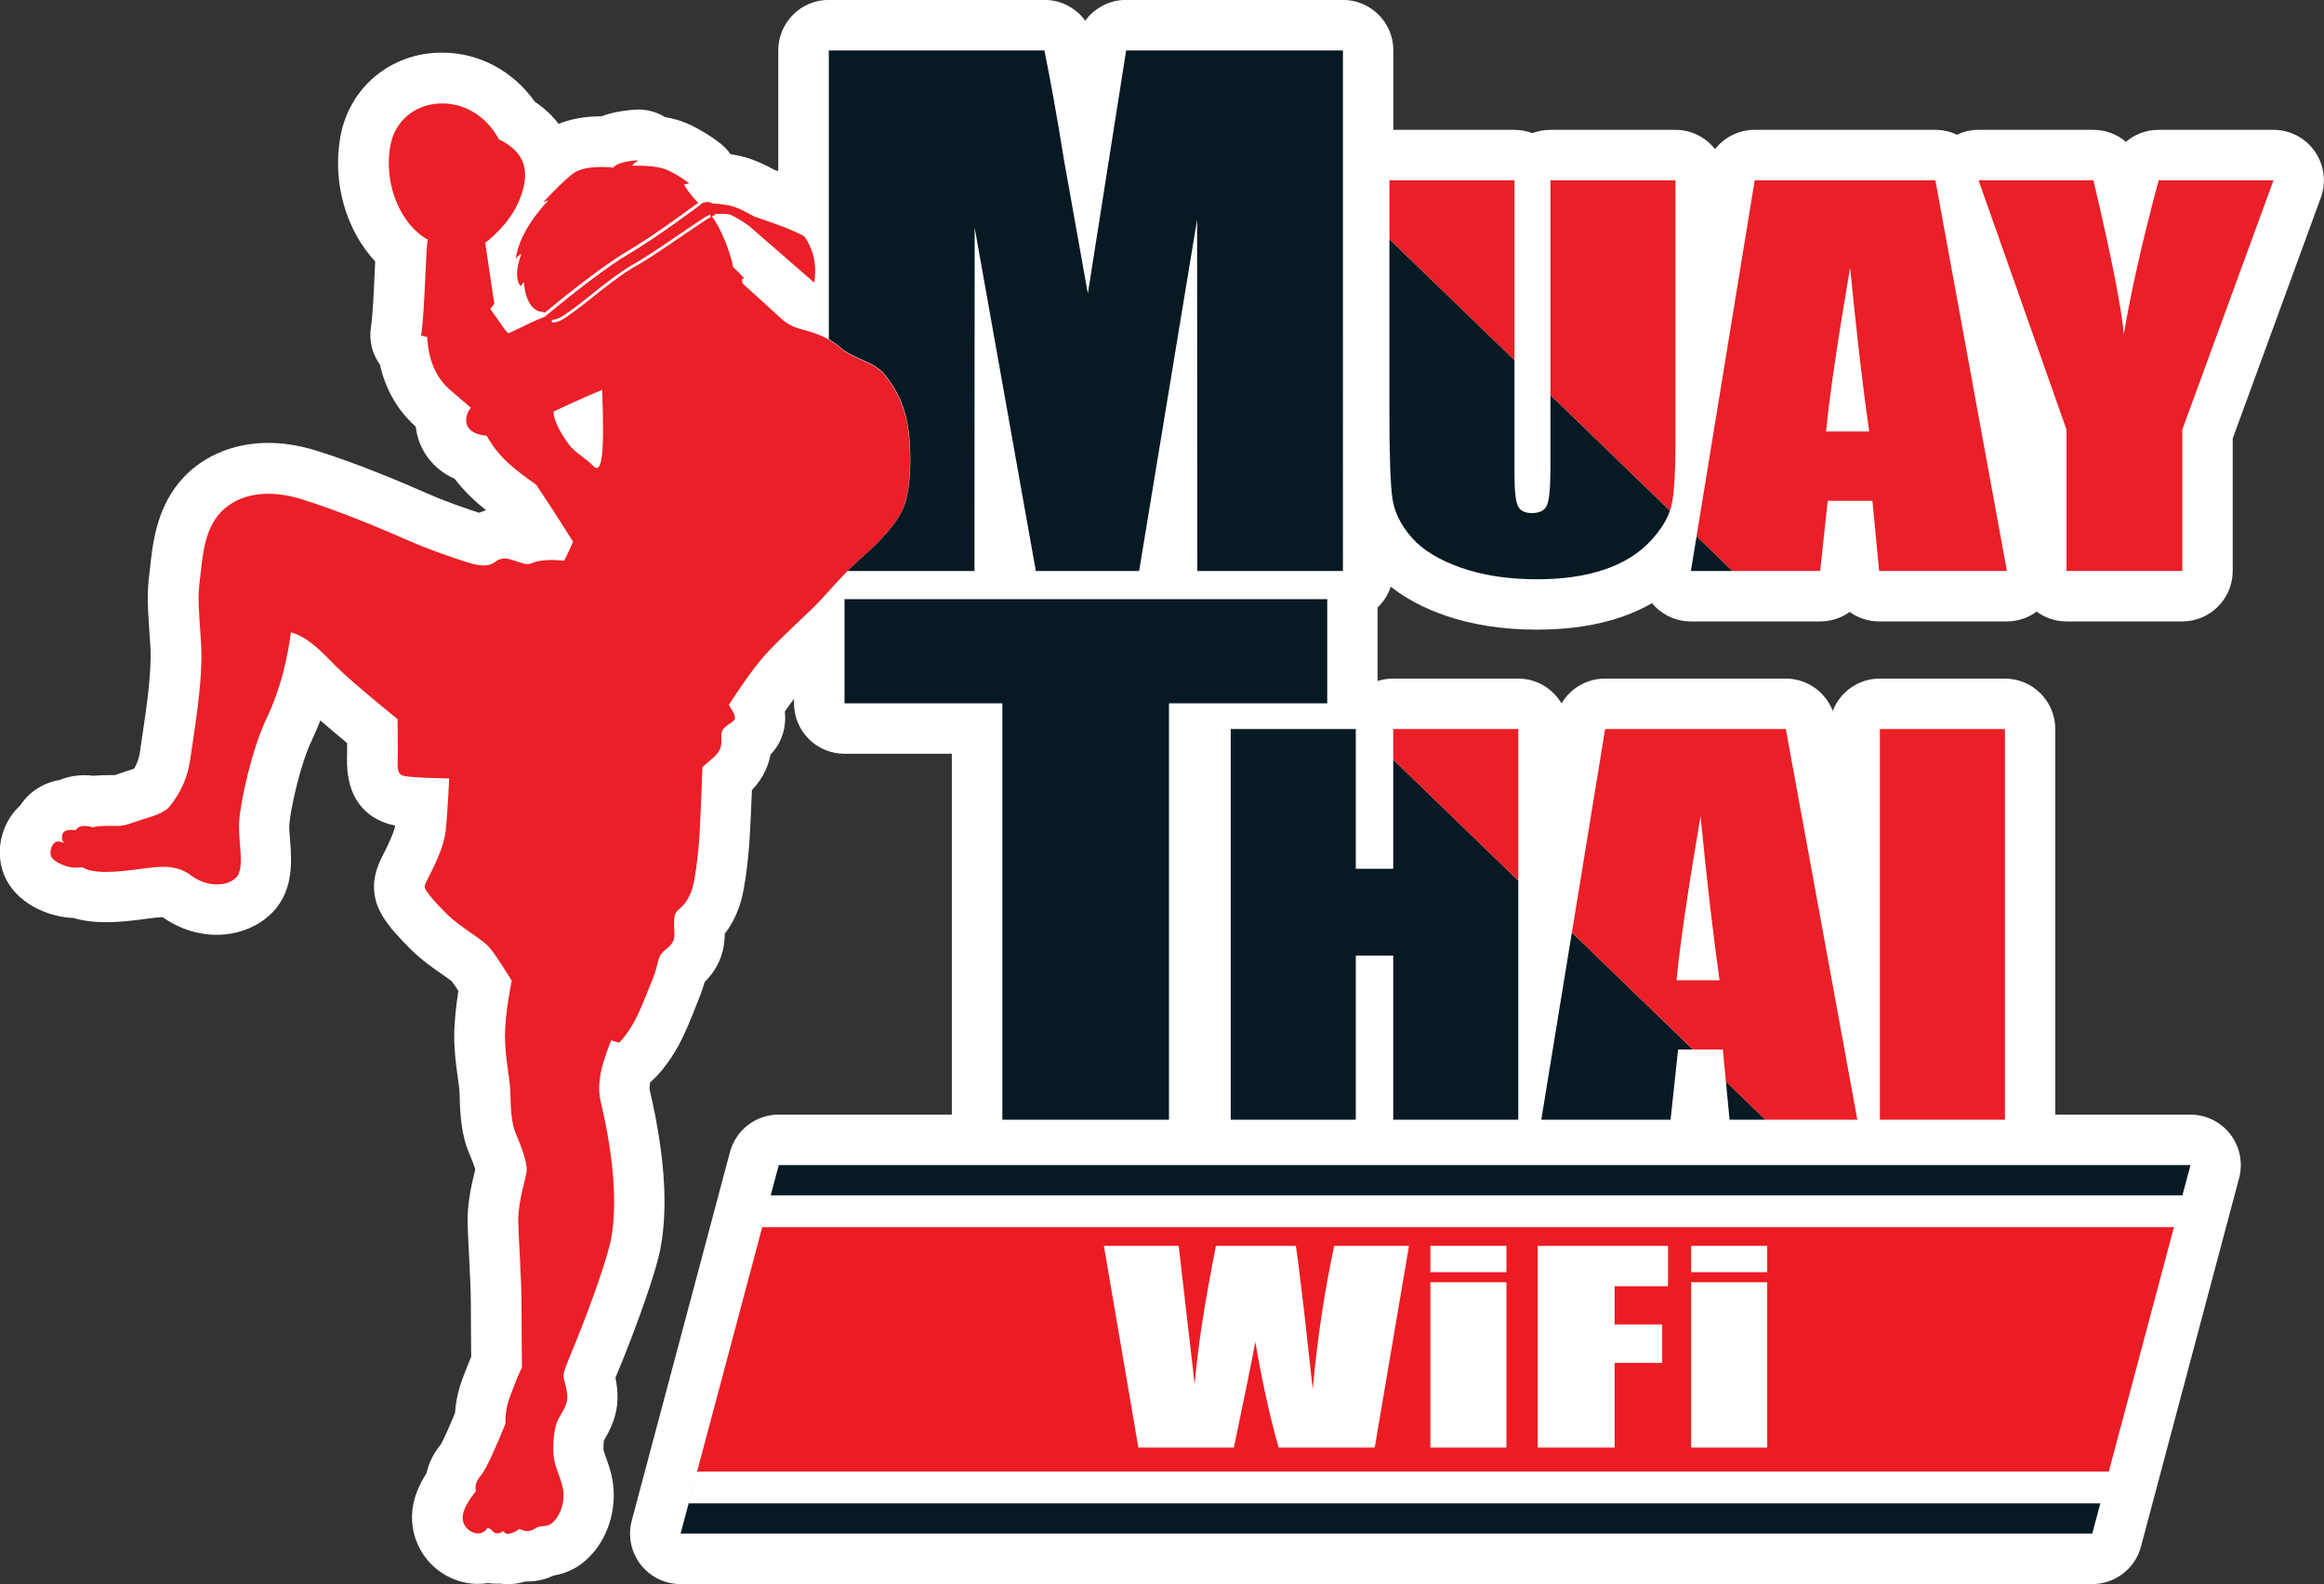 <svg xmlns="http://www.w3.org/2000/svg" id="Layer_1" viewBox="0 0 460.55 313.95"><rect x="0" y="0" width="460.55" height="313.95" fill="#333333" stroke="none"/><defs><style>      .cls-1 {        fill: #fff;      }      .cls-2 {        fill: #ea1f27;      }      .cls-3 {        fill: #ec1c24;      }      .cls-4 {        fill: #2d368e;      }      .cls-5 {        fill: #071923;      }    </style></defs><path class="cls-1" d="M275.63,116.28c2.89,2.28,6.42,4.18,10.59,5.64,5.4,1.9,11.59,2.86,18.38,2.86,6.21,0,11.81-.83,16.62-2.47,2.22-.76,4.27-1.69,6.17-2.78.03.03.05.07.08.1,1.9,2.24,4.69,3.52,7.62,3.52h25.62c2.17,0,4.19-.69,5.84-1.88,1.65,1.19,3.67,1.88,5.84,1.88h25.32c2.15,0,4.21-.7,5.9-1.94,1.66,1.22,3.69,1.94,5.9,1.94h22.95c5.52,0,10-4.48,10-10v-26.25l17.46-47.73c1.12-3.07.68-6.49-1.19-9.17-1.87-2.68-4.93-4.27-8.2-4.27h-22.77c-2.43,0-4.7.88-6.46,2.37-1.76-1.49-4.03-2.37-6.46-2.37h-22.76c-1.5,0-2.95.35-4.26.97-1.31-.62-2.77-.97-4.29-.97h-35.81c-3.16,0-6.01,1.48-7.85,3.82-1.83-2.32-4.66-3.82-7.85-3.82h-24.78c-1.26,0-2.45.24-3.56.66-1.11-.42-2.3-.66-3.56-.66h-24v-15.75c0-5.52-4.48-10-10-10h-42.96c-3.3,0-6.27,1.61-8.1,4.13-1.83-2.53-4.81-4.13-8.1-4.13h-42.73c-5.52,0-10,4.48-10,10v23.94c-.24-.08-.49-.17-.72-.24-1.62-.89-4.23-2.18-6.66-2.73-.73-.17-1.43-.29-2.08-.39-.55-.79-1.22-1.5-1.99-2.11-.55-.44-3.5-2.7-6.97-4.13-1.19-.49-2.53-.86-4.02-1.12-1.54-.95-3.35-1.49-5.25-1.49-.2,0-.41,0-.61.02-2.72.17-4.92.64-6.72,1.32h-.09c-3.21,0-6.03.51-8.42,1.51-1.23-1.64-2.81-3.12-4.71-4.39-4.36-6.15-11.06-9.74-18.42-9.74-10.08,0-18.35,6.85-20.12,16.66-1.64,9.13,1.17,18.57,6.9,24.73-.03.64-.06,1.35-.1,2.12-.16,3.57-.37,8.46-.75,10.98-.4,2.67.3,5.28,1.79,7.34,1.1,4.92,3.48,9.05,7.1,12.3.46,4.19,3.03,8.25,7.71,10.32,1.94,2.55,4.09,4.53,6.23,6.24-.47.14-.93.3-1.38.5-1.85-.59-6.1-2-10-3.71-5.7-2.5-14.22-6.11-22.32-8.62-3.25-1.01-6.44-1.52-9.5-1.52-7.16,0-13.61,2.88-17.7,7.92-4.48,5.53-5.19,12.12-5.7,16.93l-.06.54c-.58,4.24-.41,6.78-.08,11.78.06.93.13,1.99.21,3.19.31,4.98-.82,12.49-1.57,17.46-.19,1.28-.36,2.41-.49,3.35-.2,1.52-.68,2.59-1.18,3.41-.19.06-.38.12-.55.17-.4.12-.78.25-1.15.37l-1.02.35c-.35.12-.79.27-1.11.37-.28,0-.58,0-.9,0-1.19,0-2.28.03-3.31.13-.6-.07-1.19-.11-1.78-.11-1.77,0-3.43.33-4.92.95-3.57.6-5.75,2.51-6.82,3.73-.37.42-.7.87-1,1.33-.72.65-1.36,1.39-1.91,2.22-2.31,3.46-2.78,7.93-1.22,11.67,2.22,5.33,8.46,8.21,13.68,8.39,1.89.57,4.03.84,6.46.84,2.76,0,5.57-.34,7.98-.67,1.15-.15,2.44-.33,3.24-.33,3.17,2.26,6.96,3.5,10.73,3.5s7.48-1.3,10.19-3.65c5.18-4.46,4.67-10.89,4.33-15.15-.09-1.1-.19-2.35-.14-3.03.2-3.02,2.16-11.91,4.41-16.62.65-1.37,1.23-2.71,1.74-4.04,1.75,1.52,3.67,3.14,5.3,4.49,0,.65,0,1.27,0,1.81,0,.34-.01.66-.02.96-.26,8.61,4.14,11.9,7.89,13.15.37.12.83.27,1.65.42-.16.97-.64,2.07-1.15,3.23l-.27.62c-.16.36-.42.87-.68,1.37-1.05,2.01-2.48,4.76-1.99,8.39.48,3.31,2.38,6.2,7.28,11.02,2.1,2.07,4.39,3.65,6.22,4.93.61.42,1.41.98,1.8,1.29.3.39.78,1.09,1.32,1.92-.4,2.58-.82,5.95-.82,8.92,0,3.25.39,6.01.7,8.24.18,1.3.35,2.52.37,3.33.06,3.76.32,8.1,1.9,11.72.55,1.27.97,2.4,1.2,3.14-.04.14-.07.3-.11.45-.6,2.5-1.51,6.28-1.41,10.21.04,1.73.16,3.96.28,6.33.17,3.32.36,7.07.36,9.76,0,3.29.04,7.72.07,10.37-.27.64-.57,1.38-.88,2.2-.1.27-.2.53-.31.8-.73,1.85-1.77,4.5-2.02,8.19-1.02,2.45-2.24,5.3-2.85,6.27-1.5,1.82-2.37,3.75-2.79,5.62-1,1.58-2.02,3.58-2.52,5.72-1.57,6.71,2.17,13.42,8.69,15.59,1.3.44,2.64.66,3.98.66.68,0,1.36-.06,2.02-.17.57.09,1.15.13,1.74.13.2,0,.39,0,.59-.02.52.07,1.05.11,1.58.11,1.29,0,2.48-.21,3.55-.53.11,0,.23,0,.34,0,2.22,0,3.99-.59,5.23-1.18,1.21-.2,2.85-.64,4.6-1.7.27-.17.54-.35.8-.54,4.18-3.13,6.61-8.41,6.5-14.13-.06-2.93-.94-5.37-1.59-7.16-.15-.42-.35-.97-.43-1.25-.05-.62,0-1.49.09-2.02.03-.04.05-.09.08-.13.91-1.57,2.6-4.49,2.6-8.42,0-1.51-.2-2.82-.42-3.85.18-.44.38-.92.56-1.35.31-.75.66-1.59,1.03-2.5,1.3-3.21,5.36-13.74,6.91-19.86,1.83-7.25,1.28-15.71.49-21.53-.73-5.38-1.54-8.91-2.02-11.01l-.2-.89s-.07-.36.12-1.42c.2-.16.4-.33.59-.51.53-.49,2.42-2.36,4.44-5.73,1.67-2.8,3.19-6.65,4.4-9.75l.43-1.09c.42-1.07.72-2.01.93-2.77,1.64-1.62,3.98-4.65,3.98-9.46v-.1c1.17-1.52,2.12-3.28,2.84-5.26,1.49-4.14,2.05-12.65,2.14-14.32.15-2.63.3-6.16.41-8.89,1.42-1.5,3.08-3.8,3.68-7.02,1.3-1.38,2.61-3.42,2.87-6.32.07-.79.05-1.54-.02-2.26.61-.87,1.22-1.72,1.81-2.49v.88c0,5.52,4.48,10,10,10h21.28v71.51h-34.31c-4.53,0-8.5,3.05-9.66,7.43l-7.85,29.46-10.01,37.56-1.6,6.01c-.8,3-.16,6.2,1.73,8.67,1.89,2.46,4.82,3.91,7.93,3.91h279.76c4.53,0,8.5-3.05,9.66-7.43l1.6-6s0,0,0-.01l16.25-61.01s0,0,0,0l1.6-6.01c.8-3,.16-6.21-1.73-8.67-1.89-2.46-4.82-3.91-7.93-3.91h-26.77v-76.41c0-5.52-4.48-10-10-10h-24.78c-4.25,0-7.87,2.66-9.32,6.4-1.46-3.79-5.13-6.4-9.33-6.4h-35.81c-3.62,0-6.85,1.95-8.61,4.92-1.74-2.94-4.94-4.92-8.6-4.92h-24.78c-1.07,0-2.11.17-3.08.49v-14.57c1.18-1.12,2.09-2.53,2.61-4.11Z"></path><g><g><polygon class="cls-5" points="432.49 236.9 434.09 230.89 154.33 230.89 146.48 260.35 152.73 236.9 432.49 236.9"></polygon><polygon class="cls-5" points="134.87 303.92 414.63 303.92 416.23 297.91 136.48 297.91 134.87 303.92"></polygon><polygon class="cls-4" points="418.71 288.61 417.91 291.62 417.91 291.62 416.23 297.91 416.23 297.91 432.49 236.9 432.49 236.9 418.71 288.61"></polygon><polygon class="cls-4" points="136.47 297.91 136.48 297.91 146.48 260.35 136.47 297.91"></polygon><polygon class="cls-1" points="138.15 291.62 151.05 243.2 430.81 243.2 418.71 288.61 432.49 236.9 152.73 236.9 146.48 260.35 136.48 297.91 416.23 297.91 417.91 291.62 138.15 291.62"></polygon><polygon class="cls-4" points="417.91 291.62 418.71 288.61 417.91 291.62 417.91 291.62"></polygon><polygon class="cls-3" points="151.05 243.2 138.15 291.62 417.91 291.62 418.71 288.61 430.81 243.2 151.05 243.2"></polygon></g><g><path class="cls-1" d="M279.22,246.9l-6.79,39.98h-19.04c-1.74-6.14-3.28-13.13-4.62-20.96-.61,3.36-2.03,10.35-4.25,20.96h-18.93l-6.83-39.98h14.82l1.61,13.95,1.56,13.49c.56-6.98,1.97-16.12,4.21-27.44h15.84c.21,1.17.77,5.57,1.66,13.19l1.69,15.21c.86-9.68,2.28-19.14,4.25-28.4h14.82Z"></path><path class="cls-1" d="M298.53,246.9v5.21h-15.07v-5.21h15.07ZM298.53,254.11v32.77h-15.07v-32.77h15.07Z"></path><path class="cls-1" d="M304.72,246.9h25.83v8h-10.57v7.58h9.42v7.61h-9.42v16.79h-15.26v-39.98Z"></path><path class="cls-1" d="M350.21,246.9v5.21h-15.07v-5.21h15.07ZM350.21,254.11v32.77h-15.07v-32.77h15.07Z"></path></g><polygon class="cls-5" points="263.02 118.74 167.36 118.74 167.36 139.38 198.64 139.38 198.64 221.9 231.66 221.9 231.66 139.38 263.02 139.38 263.02 118.74"></polygon><polygon class="cls-5" points="276.1 172.17 268.68 172.17 268.68 144.48 243.9 144.48 243.9 221.9 268.68 221.9 268.68 189.38 276.1 189.38 276.1 221.9 300.88 221.9 300.88 174.5 276.1 150.53 276.1 172.17"></polygon><polygon class="cls-5" points="305.44 221.9 331.06 221.9 332.55 207.98 335.48 207.98 311.5 184.78 305.44 221.9"></polygon><polygon class="cls-5" points="342.75 221.9 349.86 221.9 342.02 214.3 342.75 221.9"></polygon><polygon class="cls-2" points="276.1 150.53 300.88 174.5 300.88 144.48 276.1 144.48 276.1 150.53"></polygon><path class="cls-2" d="M318.09,144.48l-6.58,40.3,23.98,23.2h5.93l.6,6.33,7.84,7.59h18.21l-14.17-77.42h-35.81ZM332.24,194.26c.65-6.85,2.23-17.69,4.76-32.52,1.26,12.91,2.52,23.75,3.77,32.52h-8.53Z"></path><rect class="cls-2" x="372.54" y="144.48" width="24.78" height="77.42"></rect><polygon class="cls-2" points="300.13 35.74 275.35 35.74 275.35 47.4 300.13 71.38 300.13 35.74"></polygon><path class="cls-2" d="M307.25,78.27l23.69,22.93c.15-.45.29-.91.38-1.36.47-2.37.71-6.49.71-12.36v-51.74h-24.78v42.53Z"></path><path class="cls-2" d="M347.73,35.74l-11.52,70.54,7.1,6.87h17.4l1.49-13.91h8.86l1.33,13.91h25.32l-14.17-77.41h-35.81ZM361.88,85.52c.65-6.85,2.23-17.69,4.76-32.51,1.26,12.91,2.52,23.75,3.78,32.51h-8.53Z"></path><path class="cls-2" d="M427.78,35.74c-3.23,12.08-5.53,22.25-6.9,30.5-.46-5.22-2.46-15.39-6.02-30.5h-22.76l17.42,49.39v28.02h22.95v-28.02l18.07-49.39h-22.77Z"></path><path class="cls-5" d="M307.25,78.27v14.52c0,3.86-.23,6.3-.68,7.34-.45,1.04-1.46,1.55-3.03,1.55-1.37,0-2.29-.47-2.74-1.41-.45-.94-.68-3.1-.68-6.48v-22.41l-24.78-23.97v34.15c0,8.73.2,14.46.59,17.19.39,2.72,1.67,5.31,3.82,7.77,2.16,2.46,5.41,4.45,9.77,5.98,4.35,1.53,9.38,2.3,15.07,2.3,5.14,0,9.6-.65,13.39-1.94,3.79-1.29,6.84-3.19,9.15-5.69,1.88-2.03,3.14-4.02,3.8-5.96h0l-23.69-22.93Z"></path><polygon class="cls-5" points="336.21 106.29 335.09 113.16 343.31 113.16 336.21 106.29"></polygon><path class="cls-2" d="M11.62,166.75c-1.2-.09-1.94,1.85-1.48,2.96.46,1.11,3.51,2.68,6.1,2.13,2.41,1.48,7.31.93,11.47.37,4.16-.55,7.21-.92,10.17,1.29,2.96,2.22,6.75,2.31,8.78.55,2.04-1.75.46-7.21.74-11.28.28-4.07,2.5-14.24,5.36-20.25,2.87-6.01,4.16-11.84,4.9-17.2,3.6,1.02,6.19,3.98,9.15,6.94,2.96,2.96,11.98,10.26,11.98,10.26,0,0,.05,4.16.05,6.57s-.37,4.16,1.02,4.62c1.39.46,9.16.56,9.16.56,0,0-.37,7.49-.69,10.31-.33,2.82-1.43,5.08-2.22,6.89-.79,1.8-2.03,3.7-1.94,4.35.09.65,1.53,2.49,4.39,5.32,2.87,2.82,6.89,4.85,8.41,6.61,1.53,1.76,4.44,6.61,4.44,6.61,0,0-1.34,6.38-1.34,10.96s1.02,8.18,1.07,11.42c.05,3.24.28,6.06,1.06,7.86.79,1.8,2.31,5.64,2.17,7.35-.14,1.71-1.76,6.24-1.66,10.22.09,3.98.64,11.42.64,16.32s.09,12.52.09,12.52c0,0-.74,1.4-1.52,3.53-.79,2.13-1.85,4.16-1.76,7.63-1.9,4.58-3.61,8.74-4.99,10.4-1.39,1.62-.83,2.91-.83,2.91,0,0-2.09,2.45-2.55,4.44-.46,1.99.74,3.37,2.13,3.84,1.39.46,2.31-.37,2.5-.74.19-.37.83-.09,1.29.51.47.6,1.53.28,2.13-.1.28,1.01,2.04.43,3.1-.45,1.94.97,2.68.14,3.47-.28.78-.41,1.71-.05,2.77-.69,1.66-1.25,2.54-3.56,2.5-5.92-.05-2.36-1.66-4.95-1.94-7.3-.27-2.36.05-5.5.65-6.98.6-1.48,2.03-3.05,2.03-4.9s-.74-3.28-.74-4.3,1.06-3.28,2.63-7.16c1.58-3.89,5.18-13.41,6.48-18.54,1.29-5.13,1.06-11.93.28-17.75-.79-5.83-1.67-9.2-2.08-11.1-.42-1.89-.28-3.89.19-6.06.46-2.18,1.94-5.83,1.94-5.83l1.57.46s1.2-1.11,2.63-3.51c1.44-2.4,3.05-6.7,4.12-9.38,1.06-2.68.83-3.93,1.85-4.99,1.02-1.06,2.36-1.53,2.36-3.56s-.41-3.98.79-4.9c1.2-.93,2.03-2.17,2.64-3.84.6-1.66,1.29-6.71,1.57-11.51.27-4.81.55-12.9.55-12.9,0,0,.51-.51,1.62-1.43,1.11-.93,1.9-1.76,2.08-2.91.19-1.16-.23-2.5.46-3.28.69-.79,2.22-1.48,2.27-1.99.04-.51-.09-1.01-1.2-2.73,1.48-2.31,4.72-7.17,7.26-9.99,2.54-2.82,7.3-7.17,9.75-9.57,2.45-2.41,5.23-6.01,8.93-9.25,3.7-3.24,7.63-7.21,8.88-10.91,1.25-3.7,1.34-9.94.78-14.38-.56-4.44-1.94-7.63-4.44-10.96-2.15-2.87-5.97-3.28-8.69-5.37-2.45-2.22-4.77-3.15-7.63-3.89-3.19-.83-3.74-1.57-6.7-4.3-2.27-2.08-5.41-4.9-5.41-4.9l-.14-.83.42-.23s-.32-.46-2.17-2.22c-.28-1.85-1.29-4.39-1.29-4.39,0,0-1.22-3.4-2.96-5.73.09.02.19.03.27.02.22-.04.37-.2.48-.4.78-.04,2.42-.09,3.07.19.88.38,3.13,1.75,3.73,2.29.6.54,12.76,11.1,12.76,11.1,0,0,1.18-4.83-1.93-9.12-2.36-1.5-9.91-3.94-9.91-3.94,0,0-2.95-1.75-4.79-2.16-1.7-.38-3.08-.41-3.53-.42-.21-.16-.46-.27-.73-.3-.62-.07-1.24.19-1.58.36l.07.12s-.08.05-.12.08c-.03.02-.05.03-.08.06-.28.2-.79.57-1.44,1.04-2.57,1.88-7.92,5.79-12.68,8.62-6.29,3.74-16.23,12.1-16.33,12.18l-.09-.11c.01.08.01.17,0,.27-3.98,1.57-7.4,3.61-7.58,3.33-.39-.39-2.14-2.88-3.46-4.79.52-.59.81-.99.81-.99l-1.81-12.09s4.69-3.37,6.76-8.43c2.8-6.8.13-9.99-4.02-12.07-5.71-10.51-19.72-8.82-21.54,1.3-1.4,7.81,2.2,15.7,7.44,18.59-.47,1.54-.51,13.39-1.34,18.96.41.14.82.25,1.22.33.01.19.02.39.03.59.46,6.1,3.24,8.78,4.62,9.99,1.39,1.2,3.98,3.42,3.98,3.42,0,0-.83.92-.92,2.31-.1,1.39.83,2.96,4.07,3.24,2.4,4.35,5.64,6.75,9.8,9.71,2.96,4.35,7.31,11.28,7.31,11.28,0,0-.55,1.39-1.76,3.79-3.24-.37-5.18,0-6.1.37-.92.37-1.3.46-3.15-.19-1.85-.65-2.96-1.02-4.35,0-1.39,1.02-2.96.92-5.36.19-2.41-.74-7.4-2.4-11.84-4.35-4.44-1.94-13.22-5.73-21.27-8.23-8.04-2.5-13.68-.28-16.46,3.14-2.77,3.42-3.14,8.14-3.61,12.39-.55,3.98-.28,5.73.19,13.13.46,7.4-1.48,17.94-2.13,22.76-.65,4.82-2.77,7.76-3.98,9.33-1.2,1.57-3.7,2.12-5.64,2.77-1.94.65-3.46,1.25-4.6,1.24-1.17,0-4.07-.09-5.09.28-1.39-.46-3.05-.37-3.33.56-2.22-.28-2.96.37-2.77,1.76.19,1.39,2.5,1.29,2.5,1.29M117.04,59.21c-1.18.94-2.2,1.76-2.89,2.25-.31.22-.59.42-.85.61-1.65,1.19-2.47,1.79-3.91,1.87l-.03-.56c1.27-.07,2.01-.6,3.62-1.76.26-.19.54-.39.85-.61.68-.48,1.69-1.29,2.87-2.23,2.61-2.09,6.2-4.96,9.09-6.57,2.19-1.22,5.87-3.73,9.1-5.94,3.13-2.14,5-3.4,5.67-3.69.04-.02.1-.05.14-.06l.04.13.12.4c-.48.14-2.99,1.86-5.65,3.68-3.25,2.22-6.93,4.73-9.15,5.96-2.85,1.58-6.41,4.44-9.01,6.52ZM112.74,88.1c-1.06-1.48-3.05-4.44-3.05-6.52,1.11-.56,5.96-2.82,9.64-4.32,0,0,.34,8.25.07,11.9-.27,3.61-.97,4.19-1.94,3.08-.97-1.11-3.65-2.66-4.72-4.14ZM136.93,41.22c-2.56,1.88-7.9,5.78-12.64,8.59-6.13,3.64-15.65,11.6-16.33,12.18-.22-.19-.54-.19-.54-.19,0,0-3.15.09-3.61-5.92l-.65.83s-1.66-1.57.18-6.47c-.83.55-1.11,1.02-1.11,1.02,0,0,.27-5.09,6.47-11.56l-1.02.37s3.33-3.7,5.83-5.64c2.5-1.94,8.04-1.2,8.04-1.2,0,0,.46-1.2,4.99-1.48-.92.55-1.29,1.11-1.29,1.11,0,0,4.39-.23,6.75.74,2.36.97,4.58,2.73,4.58,2.73l-1.06.23s1.09,1.9,2.84,3.63c-.27.19-.72.52-1.44,1.04Z"></path><path class="cls-5" d="M223.17,10l-7.59,48.17-4.69-26.24c-1.35-8.42-2.66-15.73-3.92-21.93h-42.72v57.23c.9.52,1.79,1.17,2.7,1.98,2.72,2.08,6.54,2.49,8.69,5.37,2.5,3.33,3.88,6.52,4.44,10.96.56,4.44.46,10.68-.78,14.38-1.25,3.7-5.18,7.68-8.88,10.91-.87.76-1.69,1.55-2.47,2.33h25.16l.04-68.05,12.12,68.05h20.47l11.49-69.64.04,69.64h28.86V10h-42.96Z"></path></g></svg>